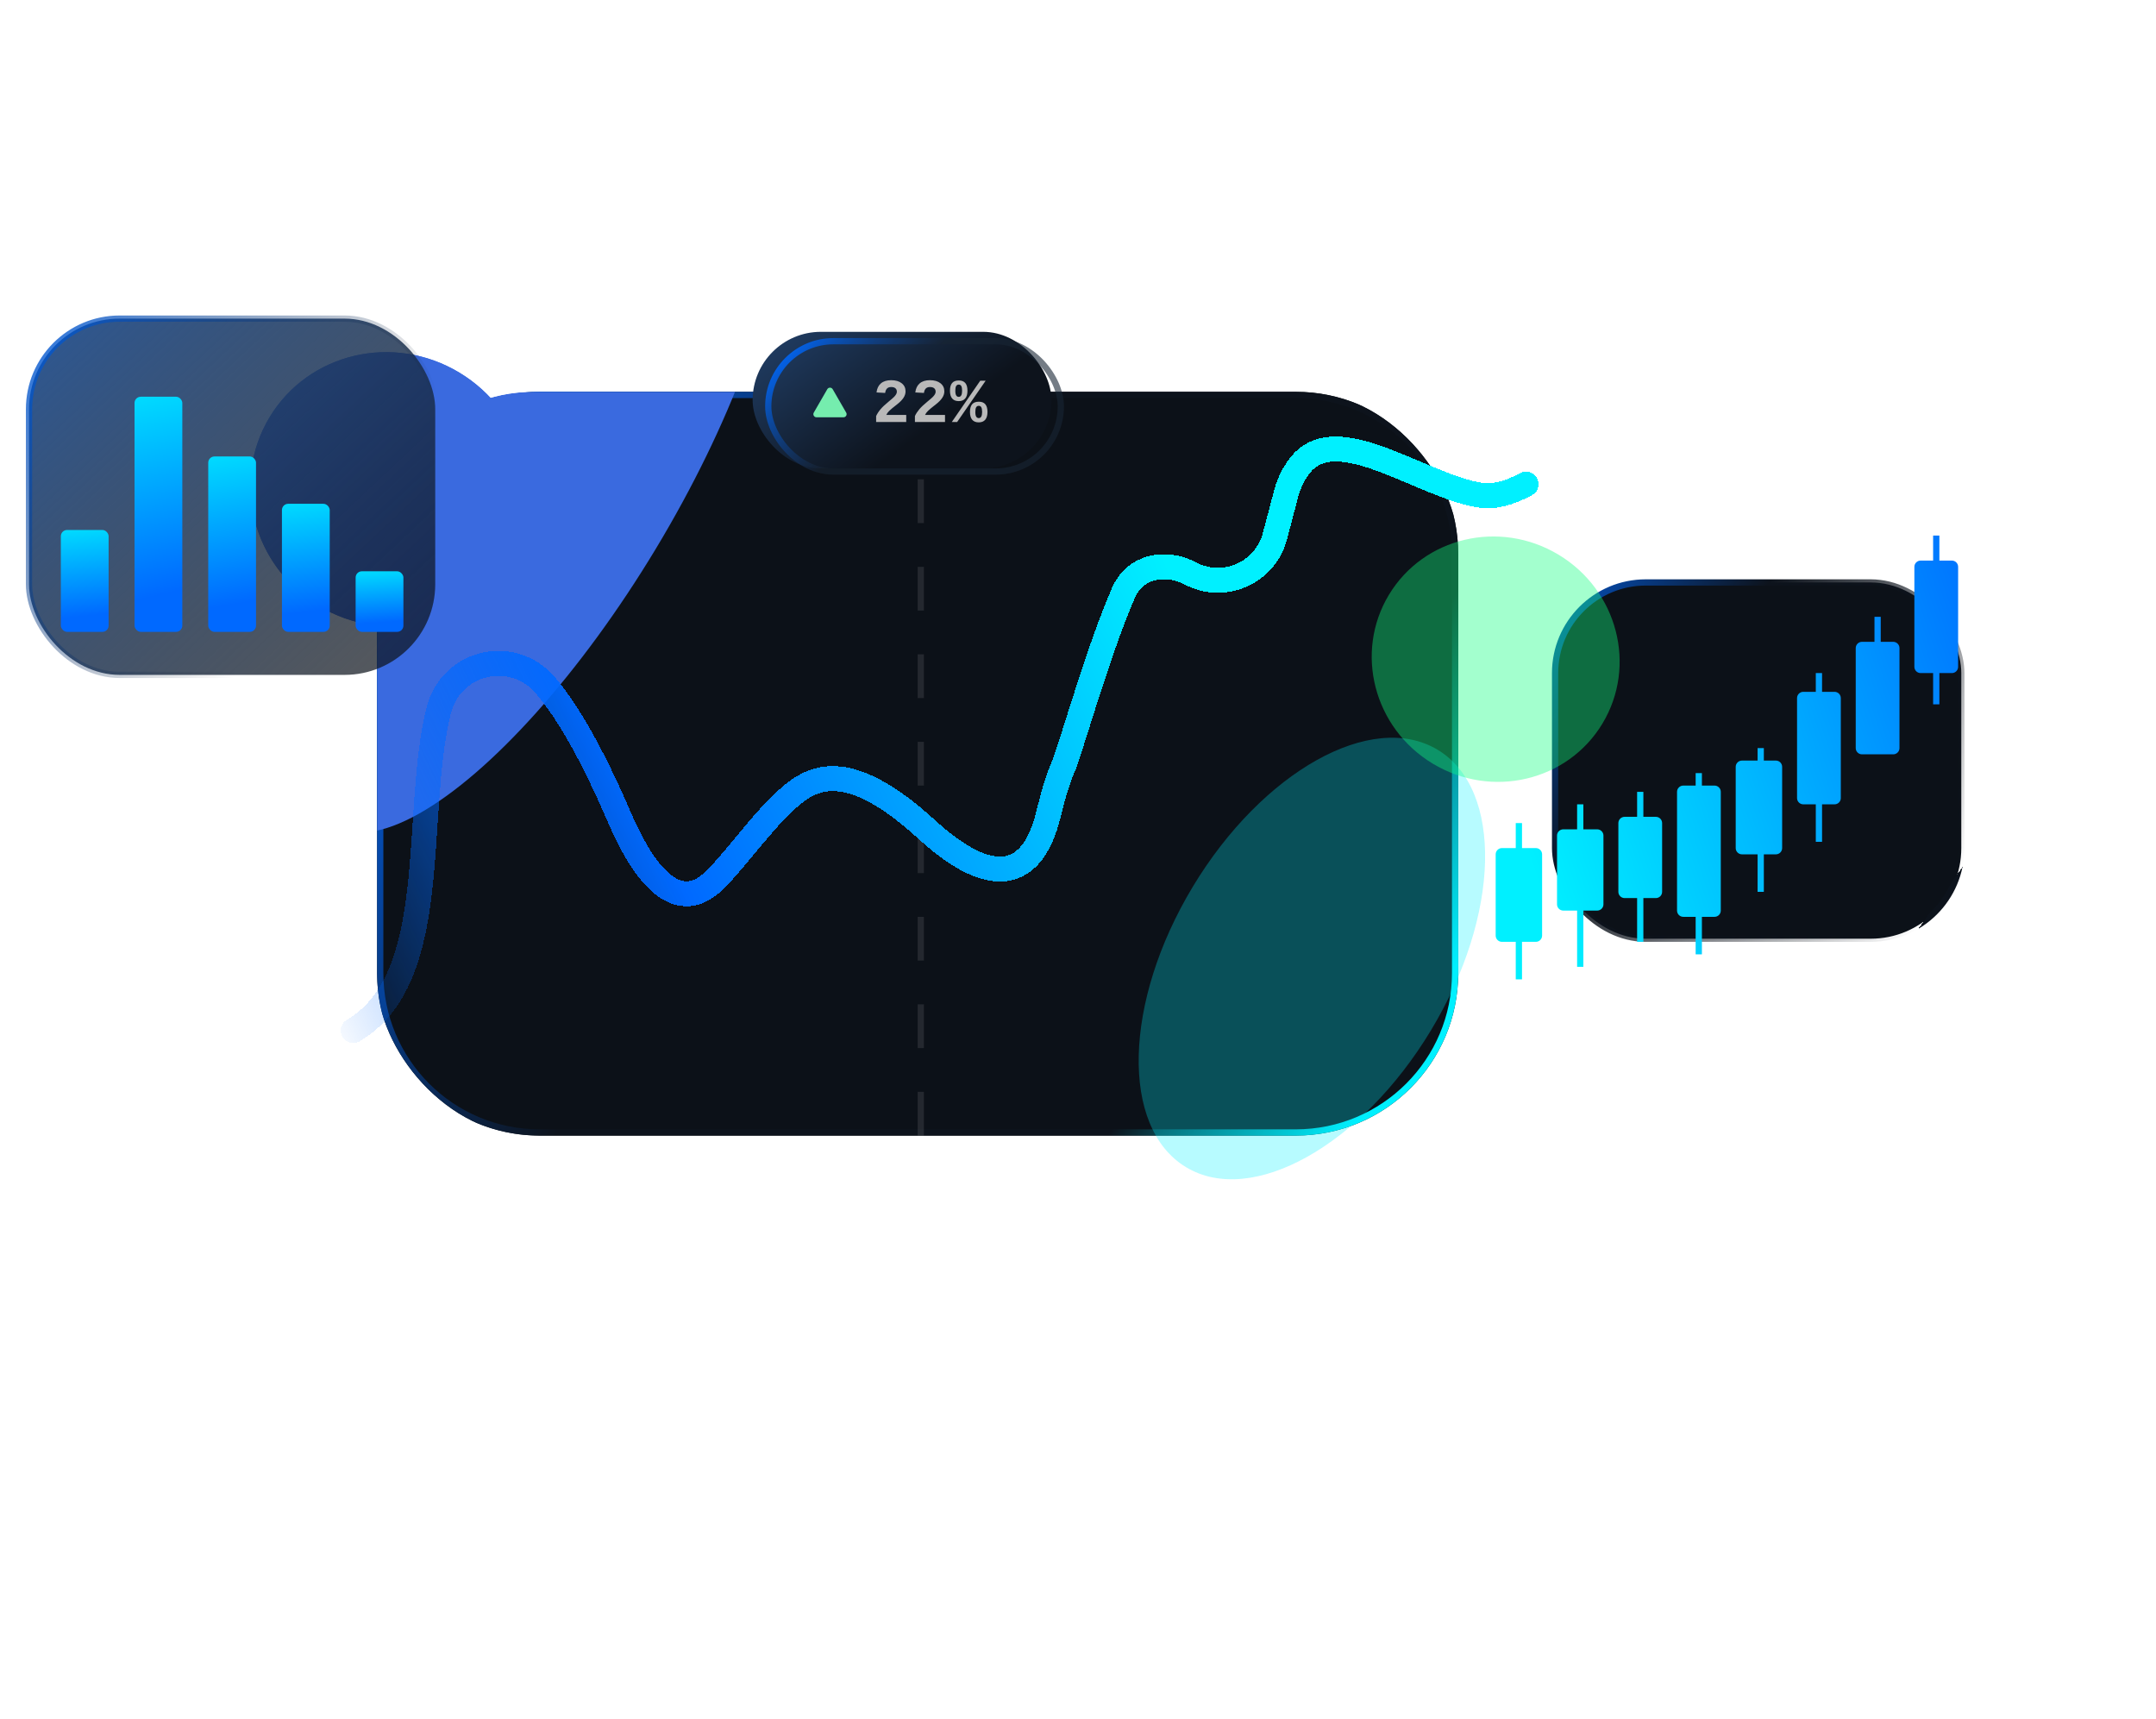 <svg width="345" height="275" viewBox="0 0 345 275" fill="none" xmlns="http://www.w3.org/2000/svg">
<g clip-path="url(#clip0_256_216)">
<path d="M60.344 88.69C60.344 74.331 71.984 62.69 86.344 62.69H207.344C221.703 62.69 233.344 74.331 233.344 88.69V155.69C233.344 170.049 221.703 181.69 207.344 181.69H86.344C71.984 181.69 60.344 170.049 60.344 155.69V88.69Z" fill="#0C1118"/>
<path d="M207.344 180.69V181.69H86.344V180.69H207.344ZM232.344 155.69V88.69C232.344 74.883 221.151 63.69 207.344 63.69H86.344C72.537 63.69 61.344 74.883 61.344 88.69V155.69C61.344 169.497 72.537 180.69 86.344 180.69V181.69L85.673 181.681C71.847 181.331 60.703 170.187 60.352 156.361L60.344 155.69V88.69C60.344 74.555 71.624 63.055 85.673 62.699L86.344 62.69H207.344C221.703 62.69 233.344 74.331 233.344 88.69V155.69C233.344 170.049 221.703 181.69 207.344 181.69V180.69C221.151 180.69 232.344 169.497 232.344 155.69Z" fill="url(#paint0_linear_256_216)"/>
<g filter="url(#filter0_f_256_216)">
<ellipse cx="86.793" cy="76.879" rx="21.184" ry="64.515" transform="rotate(31.082 86.793 76.879)" fill="#3A6ADF"/>
</g>
<line x1="147.344" y1="62.69" x2="147.344" y2="181.69" stroke="white" stroke-opacity="0.1" stroke-dasharray="7 7"/>
</g>
<rect x="248.844" y="93.19" width="65" height="57" rx="14.5" fill="#0C1118" stroke="url(#paint1_linear_256_216)"/>
<g filter="url(#filter1_f_256_216)">
<ellipse cx="62.266" cy="78.285" rx="22.334" ry="21.792" transform="rotate(31.082 62.266 78.285)" fill="#3A6ADF"/>
</g>
<g filter="url(#filter2_f_256_216)">
<ellipse cx="62.266" cy="78.285" rx="22.334" ry="21.792" transform="rotate(31.082 62.266 78.285)" fill="#3A6ADF"/>
</g>
<g opacity="0.66" filter="url(#filter3_f_256_216)">
<ellipse cx="209.927" cy="153.357" rx="22.25" ry="38.989" transform="rotate(31.082 209.927 153.357)" fill="#00F0FF" fill-opacity="0.43"/>
</g>
<g filter="url(#filter4_f_256_216)">
<ellipse cx="239.336" cy="105.467" rx="19.949" ry="19.512" transform="rotate(31.082 239.336 105.467)" fill="#12FF80" fill-opacity="0.39"/>
</g>
<rect x="4.645" y="50.978" width="65" height="57" rx="14.5" fill="url(#paint2_linear_256_216)" stroke="url(#paint3_linear_256_216)"/>
<g filter="url(#filter5_d_256_216)">
<path d="M55.525 159.884C69.84 151.468 65.037 125.219 69.198 108.693C71.191 100.775 81.06 98.474 86.325 104.713C89.641 108.644 93.5 115.045 98.174 125.911C101.588 133.847 107.001 141.913 113.235 135.931V135.931C117.189 132.137 122.939 123.506 127.707 120.806C131.512 118.651 137.128 118.423 147.31 127.73C156.302 135.949 163.863 137.142 166.764 125.31C167.495 122.328 168.312 119.45 169.342 117.196C171.09 112.237 174.975 98.534 178.794 89.82C180.634 85.623 185.42 84.614 189.476 86.748V86.748C194.85 89.575 201.458 86.669 203.007 80.797L204.815 73.942C205.239 72.335 205.978 70.828 206.99 69.509V69.509C212.829 61.896 226.53 72.874 236.025 74.254C237.927 74.531 240.286 74.02 243.197 72.468" stroke="url(#paint4_linear_256_216)" stroke-width="4" stroke-linecap="round" shape-rendering="crispEdges"/>
</g>
<g filter="url(#filter6_d_256_216)">
<path d="M243.55 131.69H245.765C246.317 131.69 246.765 132.138 246.765 132.69V145.69C246.765 146.242 246.317 146.69 245.765 146.69H243.55V152.69H242.55V146.69H240.336C239.784 146.69 239.336 146.242 239.336 145.69V132.69C239.336 132.138 239.784 131.69 240.336 131.69H242.55V127.69H243.55V131.69ZM253.367 128.69H255.581C256.133 128.69 256.581 129.138 256.581 129.69V140.69C256.581 141.242 256.133 141.69 255.581 141.69H253.367V150.69H252.367V141.69H250.153C249.601 141.69 249.153 141.242 249.153 140.69V129.69C249.153 129.138 249.601 128.69 250.153 128.69H252.367V124.69H253.367V128.69ZM272.336 121.69H274.357C274.91 121.69 275.357 122.138 275.357 122.69V141.69C275.357 142.242 274.91 142.69 274.357 142.69H272.336V148.69H271.336V142.69H269.357C268.805 142.69 268.357 142.242 268.357 141.69V122.69C268.357 122.138 268.805 121.69 269.357 121.69H271.336V119.69H272.336V121.69ZM262.969 126.69H264.969C265.521 126.69 265.969 127.138 265.969 127.69V138.69C265.969 139.242 265.521 139.69 264.969 139.69H262.969V146.69H261.969V139.69H259.969C259.416 139.69 258.969 139.242 258.969 138.69V127.69C258.969 127.138 259.416 126.69 259.969 126.69H261.969V122.69H262.969V126.69ZM282.246 117.69H284.175C284.727 117.69 285.175 118.138 285.175 118.69V131.69C285.175 132.242 284.727 132.69 284.175 132.69H282.246V138.69H281.246V132.69H278.746C278.194 132.69 277.746 132.242 277.746 131.69V118.69C277.746 118.138 278.194 117.69 278.746 117.69H281.246V115.69H282.246V117.69ZM291.562 106.69H293.562C294.115 106.69 294.562 107.138 294.562 107.69V123.69C294.562 124.242 294.115 124.69 293.562 124.69H291.562V130.69H290.562V124.69H288.562C288.01 124.69 287.562 124.242 287.562 123.69V107.69C287.562 107.138 288.01 106.69 288.562 106.69H290.562V103.69H291.562V106.69ZM300.951 98.69H302.951C303.503 98.69 303.951 99.138 303.951 99.69V115.69C303.951 116.242 303.503 116.69 302.951 116.69H297.951C297.399 116.69 296.951 116.242 296.951 115.69V99.69C296.951 99.138 297.399 98.69 297.951 98.69H299.951V94.69H300.951V98.69ZM310.336 85.69H312.336C312.888 85.69 313.336 86.138 313.336 86.69V102.69C313.336 103.242 312.888 103.69 312.336 103.69H310.336V108.69H309.336V103.69H307.336C306.784 103.69 306.336 103.242 306.336 102.69V86.69C306.336 86.138 306.784 85.69 307.336 85.69H309.336V81.69H310.336V85.69Z" fill="url(#paint5_linear_256_216)"/>
</g>
<g filter="url(#filter7_i_256_216)">
<rect x="122.436" y="54.091" width="47.816" height="21.854" rx="10.927" fill="url(#paint6_linear_256_216)"/>
</g>
<rect x="122.936" y="54.591" width="46.816" height="20.854" rx="10.427" stroke="url(#paint7_linear_256_216)"/>
<path d="M132.38 62.273C132.572 61.94 133.053 61.94 133.246 62.273L135.406 66.015C135.599 66.349 135.358 66.765 134.973 66.765H130.653C130.268 66.765 130.027 66.349 130.22 66.015L132.38 62.273Z" fill="#75EDAE"/>
<path d="M140.198 67.518V66.566C140.361 66.208 140.592 65.85 140.892 65.492C141.195 65.13 141.634 64.715 142.21 64.247C142.659 63.879 142.951 63.625 143.084 63.485C143.218 63.345 143.322 63.21 143.397 63.08C143.475 62.946 143.514 62.811 143.514 62.674C143.514 62.44 143.437 62.256 143.284 62.123C143.131 61.989 142.907 61.922 142.611 61.922C142.318 61.922 142.093 62.002 141.937 62.162C141.784 62.318 141.684 62.554 141.639 62.87L140.257 62.791C140.335 62.154 140.573 61.667 140.97 61.331C141.37 60.996 141.914 60.829 142.601 60.829C143.31 60.829 143.872 60.991 144.285 61.317C144.699 61.639 144.905 62.072 144.905 62.616C144.905 62.971 144.793 63.317 144.569 63.656C144.347 63.991 144.014 64.333 143.568 64.681C142.936 65.169 142.511 65.521 142.293 65.736C142.075 65.951 141.917 66.169 141.82 66.39H145.013V67.518H140.198ZM146.404 67.518V66.566C146.567 66.208 146.798 65.85 147.098 65.492C147.4 65.13 147.84 64.715 148.416 64.247C148.865 63.879 149.157 63.625 149.29 63.485C149.424 63.345 149.528 63.21 149.603 63.08C149.681 62.946 149.72 62.811 149.72 62.674C149.72 62.44 149.643 62.256 149.49 62.123C149.337 61.989 149.113 61.922 148.816 61.922C148.523 61.922 148.299 62.002 148.143 62.162C147.99 62.318 147.89 62.554 147.845 62.87L146.463 62.791C146.541 62.154 146.779 61.667 147.176 61.331C147.576 60.996 148.12 60.829 148.807 60.829C149.516 60.829 150.078 60.991 150.491 61.317C150.905 61.639 151.111 62.072 151.111 62.616C151.111 62.971 150.999 63.317 150.774 63.656C150.553 63.991 150.219 64.333 149.773 64.681C149.142 65.169 148.717 65.521 148.499 65.736C148.281 65.951 148.123 66.169 148.025 66.39H151.219V67.518H146.404ZM153.162 67.518H152.307L156.858 60.912H157.722L153.162 67.518ZM153.43 60.873C154.352 60.873 154.812 61.419 154.812 62.513C154.812 63.057 154.693 63.47 154.456 63.753C154.218 64.037 153.87 64.178 153.411 64.178C152.952 64.178 152.604 64.038 152.366 63.758C152.128 63.478 152.01 63.063 152.01 62.513C152.01 61.97 152.124 61.561 152.351 61.288C152.579 61.011 152.939 60.873 153.43 60.873ZM153.953 62.513C153.953 62.165 153.909 61.914 153.821 61.761C153.736 61.608 153.603 61.532 153.421 61.532C153.238 61.532 153.1 61.607 153.006 61.756C152.915 61.903 152.869 62.155 152.869 62.513C152.869 62.865 152.916 63.117 153.011 63.27C153.105 63.42 153.242 63.495 153.421 63.495C153.776 63.495 153.953 63.167 153.953 62.513ZM156.634 64.271C157.555 64.271 158.015 64.818 158.015 65.912C158.015 66.455 157.897 66.869 157.659 67.152C157.421 67.435 157.073 67.577 156.614 67.577C156.155 67.577 155.807 67.437 155.569 67.157C155.332 66.877 155.213 66.462 155.213 65.912C155.213 65.368 155.327 64.96 155.554 64.686C155.782 64.409 156.142 64.271 156.634 64.271ZM157.156 65.912C157.156 65.563 157.112 65.313 157.024 65.16C156.94 65.007 156.806 64.93 156.624 64.93C156.442 64.93 156.303 65.005 156.209 65.155C156.118 65.301 156.072 65.553 156.072 65.912C156.072 66.263 156.119 66.516 156.214 66.668C156.308 66.818 156.445 66.893 156.624 66.893C156.979 66.893 157.156 66.566 157.156 65.912Z" fill="#B9B9B9"/>
<g filter="url(#filter8_d_256_216)">
<rect x="9.736" y="80.793" width="7.645" height="16.302" rx="1" fill="url(#paint8_linear_256_216)"/>
<rect x="21.529" y="59.475" width="7.645" height="37.62" rx="1" fill="url(#paint9_linear_256_216)"/>
<rect x="33.322" y="69.033" width="7.645" height="28.062" rx="1" fill="url(#paint10_linear_256_216)"/>
<rect x="45.115" y="76.605" width="7.645" height="20.49" rx="1" fill="url(#paint11_linear_256_216)"/>
<rect x="56.908" y="87.404" width="7.645" height="9.691" rx="1" fill="url(#paint12_linear_256_216)"/>
</g>
<defs>
<filter id="filter0_f_256_216" x="-36.943" y="-65.256" width="247.469" height="284.27" filterUnits="userSpaceOnUse" color-interpolation-filters="sRGB">
<feFlood flood-opacity="0" result="BackgroundImageFix"/>
<feBlend mode="normal" in="SourceGraphic" in2="BackgroundImageFix" result="shape"/>
<feGaussianBlur stdDeviation="42.9" result="effect1_foregroundBlur_256_216"/>
</filter>
<filter id="filter1_f_256_216" x="0.672" y="16.944" width="123.189" height="122.682" filterUnits="userSpaceOnUse" color-interpolation-filters="sRGB">
<feFlood flood-opacity="0" result="BackgroundImageFix"/>
<feBlend mode="normal" in="SourceGraphic" in2="BackgroundImageFix" result="shape"/>
<feGaussianBlur stdDeviation="19.7" result="effect1_foregroundBlur_256_216"/>
</filter>
<filter id="filter2_f_256_216" x="0.672" y="16.944" width="123.189" height="122.682" filterUnits="userSpaceOnUse" color-interpolation-filters="sRGB">
<feFlood flood-opacity="0" result="BackgroundImageFix"/>
<feBlend mode="normal" in="SourceGraphic" in2="BackgroundImageFix" result="shape"/>
<feGaussianBlur stdDeviation="19.7" result="effect1_foregroundBlur_256_216"/>
</filter>
<filter id="filter3_f_256_216" x="96.409" y="32.235" width="227.036" height="242.243" filterUnits="userSpaceOnUse" color-interpolation-filters="sRGB">
<feFlood flood-opacity="0" result="BackgroundImageFix"/>
<feBlend mode="normal" in="SourceGraphic" in2="BackgroundImageFix" result="shape"/>
<feGaussianBlur stdDeviation="42.9" result="effect1_foregroundBlur_256_216"/>
</filter>
<filter id="filter4_f_256_216" x="133.7" y="0.035" width="211.274" height="210.864" filterUnits="userSpaceOnUse" color-interpolation-filters="sRGB">
<feFlood flood-opacity="0" result="BackgroundImageFix"/>
<feBlend mode="normal" in="SourceGraphic" in2="BackgroundImageFix" result="shape"/>
<feGaussianBlur stdDeviation="42.9" result="effect1_foregroundBlur_256_216"/>
</filter>
<filter id="filter5_d_256_216" x="53.325" y="64.844" width="194.072" height="103.24" filterUnits="userSpaceOnUse" color-interpolation-filters="sRGB">
<feFlood flood-opacity="0" result="BackgroundImageFix"/>
<feColorMatrix in="SourceAlpha" type="matrix" values="0 0 0 0 0 0 0 0 0 0 0 0 0 0 0 0 0 0 127 0" result="hardAlpha"/>
<feOffset dx="1" dy="5"/>
<feGaussianBlur stdDeviation="0.6"/>
<feComposite in2="hardAlpha" operator="out"/>
<feColorMatrix type="matrix" values="0 0 0 0 0 0 0 0 0 0 0 0 0 0 0 0 0 0 0.25 0"/>
<feBlend mode="normal" in2="BackgroundImageFix" result="effect1_dropShadow_256_216"/>
<feBlend mode="normal" in="SourceGraphic" in2="effect1_dropShadow_256_216" result="shape"/>
</filter>
<filter id="filter6_d_256_216" x="233.536" y="79.89" width="85.6" height="82.6" filterUnits="userSpaceOnUse" color-interpolation-filters="sRGB">
<feFlood flood-opacity="0" result="BackgroundImageFix"/>
<feColorMatrix in="SourceAlpha" type="matrix" values="0 0 0 0 0 0 0 0 0 0 0 0 0 0 0 0 0 0 127 0" result="hardAlpha"/>
<feOffset dy="4"/>
<feGaussianBlur stdDeviation="2.9"/>
<feComposite in2="hardAlpha" operator="out"/>
<feColorMatrix type="matrix" values="0 0 0 0 0 0 0 0 0 0 0 0 0 0 0 0 0 0 0.5 0"/>
<feBlend mode="normal" in2="BackgroundImageFix" result="effect1_dropShadow_256_216"/>
<feBlend mode="normal" in="SourceGraphic" in2="effect1_dropShadow_256_216" result="shape"/>
</filter>
<filter id="filter7_i_256_216" x="120.436" y="53.091" width="49.816" height="22.854" filterUnits="userSpaceOnUse" color-interpolation-filters="sRGB">
<feFlood flood-opacity="0" result="BackgroundImageFix"/>
<feBlend mode="normal" in="SourceGraphic" in2="BackgroundImageFix" result="shape"/>
<feColorMatrix in="SourceAlpha" type="matrix" values="0 0 0 0 0 0 0 0 0 0 0 0 0 0 0 0 0 0 127 0" result="hardAlpha"/>
<feOffset dx="-2" dy="-1"/>
<feGaussianBlur stdDeviation="2.05"/>
<feComposite in2="hardAlpha" operator="arithmetic" k2="-1" k3="1"/>
<feColorMatrix type="matrix" values="0 0 0 0 0.071 0 0 0 0 1 0 0 0 0 0.502 0 0 0 0.1 0"/>
<feBlend mode="normal" in2="shape" result="effect1_innerShadow_256_216"/>
</filter>
<filter id="filter8_d_256_216" x="5.736" y="59.475" width="62.816" height="45.62" filterUnits="userSpaceOnUse" color-interpolation-filters="sRGB">
<feFlood flood-opacity="0" result="BackgroundImageFix"/>
<feColorMatrix in="SourceAlpha" type="matrix" values="0 0 0 0 0 0 0 0 0 0 0 0 0 0 0 0 0 0 127 0" result="hardAlpha"/>
<feOffset dy="4"/>
<feGaussianBlur stdDeviation="2"/>
<feComposite in2="hardAlpha" operator="out"/>
<feColorMatrix type="matrix" values="0 0 0 0 0 0 0 0 0 0 0 0 0 0 0 0 0 0 0.25 0"/>
<feBlend mode="normal" in2="BackgroundImageFix" result="effect1_dropShadow_256_216"/>
<feBlend mode="normal" in="SourceGraphic" in2="effect1_dropShadow_256_216" result="shape"/>
</filter>
<linearGradient id="paint0_linear_256_216" x1="40.844" y1="40.69" x2="228.844" y2="161.19" gradientUnits="userSpaceOnUse">
<stop offset="0.178" stop-color="#0069FF"/>
<stop offset="0.522" stop-color="#0D131C"/>
<stop offset="0.855" stop-color="#0D131C"/>
<stop offset="1" stop-color="#00F0FF"/>
</linearGradient>
<linearGradient id="paint1_linear_256_216" x1="238.844" y1="58.19" x2="326.734" y2="120.94" gradientUnits="userSpaceOnUse">
<stop offset="0.178" stop-color="#0069FF"/>
<stop offset="0.522" stop-color="#0D131C"/>
<stop offset="1" stop-color="#0D131C" stop-opacity="0"/>
<stop offset="1" stop-color="#0D131C"/>
</linearGradient>
<linearGradient id="paint2_linear_256_216" x1="67.246" y1="102.412" x2="11.908" y2="43.615" gradientUnits="userSpaceOnUse">
<stop stop-color="#0C1118" stop-opacity="0.7"/>
<stop offset="1" stop-color="#2D5894"/>
</linearGradient>
<linearGradient id="paint3_linear_256_216" x1="-5.355" y1="15.979" x2="82.534" y2="78.729" gradientUnits="userSpaceOnUse">
<stop offset="0.178" stop-color="#0069FF"/>
<stop offset="0.82" stop-color="#0D131C" stop-opacity="0"/>
<stop offset="1" stop-color="#0D131C" stop-opacity="0"/>
</linearGradient>
<linearGradient id="paint4_linear_256_216" x1="264.808" y1="53.934" x2="48.835" y2="156.494" gradientUnits="userSpaceOnUse">
<stop offset="0.355" stop-color="#00F0FF"/>
<stop offset="0.741" stop-color="#0069FF"/>
<stop offset="1" stop-color="#0069FF" stop-opacity="0"/>
</linearGradient>
<linearGradient id="paint5_linear_256_216" x1="323.604" y1="89.005" x2="239.336" y2="117.19" gradientUnits="userSpaceOnUse">
<stop stop-color="#0069FF"/>
<stop offset="1" stop-color="#00F0FF"/>
</linearGradient>
<linearGradient id="paint6_linear_256_216" x1="115.553" y1="41.092" x2="148.879" y2="86.843" gradientUnits="userSpaceOnUse">
<stop offset="0.178" stop-color="#254775"/>
<stop offset="0.772" stop-color="#0D131C"/>
</linearGradient>
<linearGradient id="paint7_linear_256_216" x1="117.046" y1="50.051" x2="155.018" y2="86.682" gradientUnits="userSpaceOnUse">
<stop offset="0.178" stop-color="#0069FF"/>
<stop offset="0.525" stop-color="#182434" stop-opacity="0.6"/>
</linearGradient>
<linearGradient id="paint8_linear_256_216" x1="13.354" y1="98.199" x2="11.306" y2="78.075" gradientUnits="userSpaceOnUse">
<stop offset="0.178" stop-color="#0069FF"/>
<stop offset="1" stop-color="#00F0FF"/>
</linearGradient>
<linearGradient id="paint9_linear_256_216" x1="25.147" y1="99.644" x2="14.701" y2="55.174" gradientUnits="userSpaceOnUse">
<stop offset="0.178" stop-color="#0069FF"/>
<stop offset="1" stop-color="#00F0FF"/>
</linearGradient>
<linearGradient id="paint10_linear_256_216" x1="36.94" y1="98.996" x2="30.99" y2="65.037" gradientUnits="userSpaceOnUse">
<stop offset="0.178" stop-color="#0069FF"/>
<stop offset="1" stop-color="#00F0FF"/>
</linearGradient>
<linearGradient id="paint11_linear_256_216" x1="48.733" y1="98.483" x2="45.516" y2="73.337" gradientUnits="userSpaceOnUse">
<stop offset="0.178" stop-color="#0069FF"/>
<stop offset="1" stop-color="#00F0FF"/>
</linearGradient>
<linearGradient id="paint12_linear_256_216" x1="60.526" y1="97.751" x2="59.797" y2="85.708" gradientUnits="userSpaceOnUse">
<stop offset="0.178" stop-color="#0069FF"/>
<stop offset="1" stop-color="#00F0FF"/>
</linearGradient>
<clipPath id="clip0_256_216">
<rect x="60.344" y="62.69" width="173" height="119" rx="25" fill="white"/>
</clipPath>
</defs>
</svg>
